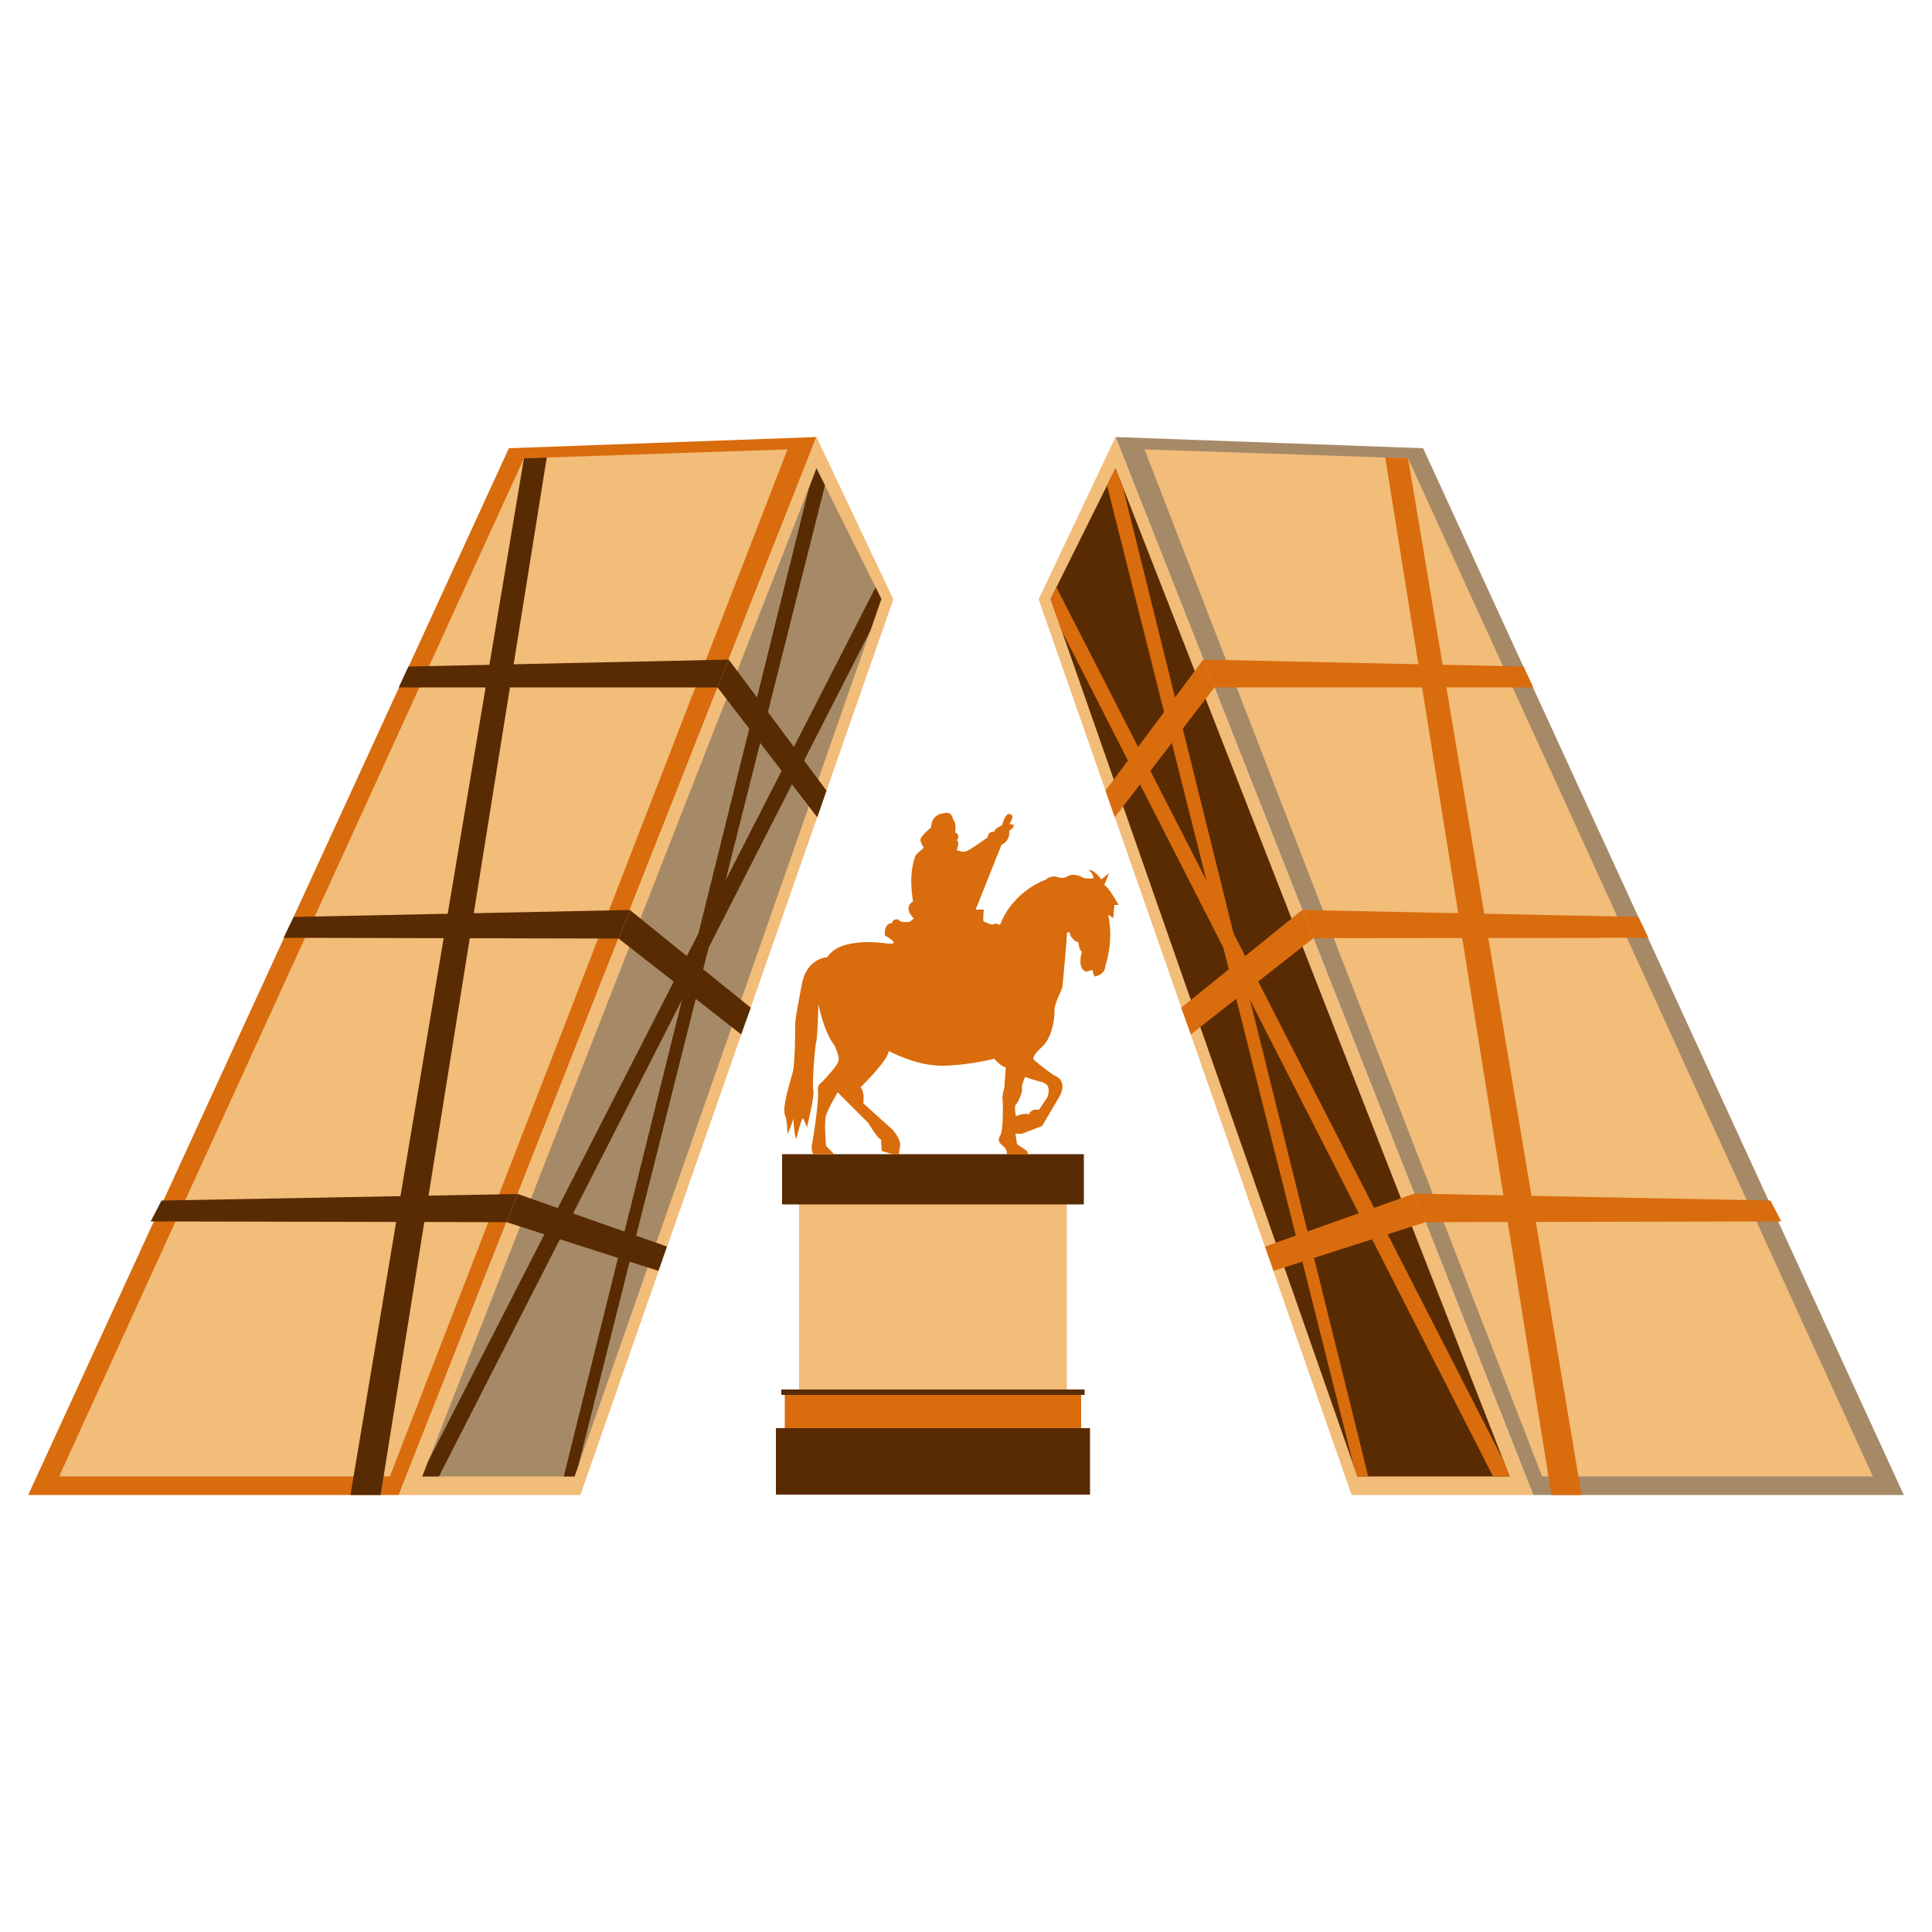 <?xml version="1.0" encoding="UTF-8"?><svg id="Layer_2" xmlns="http://www.w3.org/2000/svg" xmlns:xlink="http://www.w3.org/1999/xlink" viewBox="0 0 50 50"><defs><style>.cls-1{fill:#a68a68;}.cls-2{fill:#d96c0d;}.cls-3{clip-path:url(#clippath);}.cls-4{fill:none;}.cls-5{fill:#592b02;}.cls-6{fill:#f2bc79;}</style><clipPath id="clippath"><rect class="cls-4" width="50" height="50"/></clipPath></defs><g id="Layer_1-2"><g class="cls-3"><g><g><g><polygon class="cls-2" points="13.17 11.6 .73 38.69 10.32 38.69 21.13 11.31 13.17 11.6"/><polygon class="cls-6" points="21.13 11.31 23.12 15.51 15.02 38.69 10.32 38.69 21.13 11.31"/><polygon class="cls-6" points="1.53 38.21 10.09 38.21 20.38 11.63 13.56 11.86 1.53 38.21"/><polygon class="cls-5" points="14.15 11.84 9.85 38.69 9.07 38.69 13.56 11.86 14.15 11.84"/><polygon class="cls-5" points="10.57 17.25 18.86 17.07 18.57 17.79 10.32 17.79 10.57 17.25"/><polygon class="cls-5" points="7.6 23.73 16.3 23.55 16.01 24.29 7.34 24.27 7.6 23.73"/><polygon class="cls-5" points="4.18 31.07 13.4 30.9 13.11 31.63 3.9 31.61 4.18 31.07"/><polygon class="cls-1" points="21.13 12.12 22.81 15.5 14.87 38.21 10.93 38.21 21.13 12.12"/><polygon class="cls-5" points="21.35 12.56 14.97 37.92 14.87 38.21 14.59 38.21 20.93 12.65 21.13 12.12 21.35 12.56"/><polygon class="cls-5" points="22.66 15.2 11.08 37.82 10.93 38.21 11.36 38.21 22.53 16.31 22.81 15.5 22.66 15.2"/><polygon class="cls-5" points="13.4 30.9 17.26 32.26 17.04 32.89 13.11 31.63 13.4 30.9"/><polygon class="cls-5" points="18.86 17.07 18.57 17.79 21.15 21.15 21.39 20.46 18.86 17.07"/><polygon class="cls-5" points="16.01 24.29 16.3 23.55 19.43 26.08 19.18 26.77 16.01 24.29"/></g><g><polygon class="cls-1" points="36.83 11.6 49.27 38.69 39.68 38.69 28.87 11.31 36.83 11.6"/><polygon class="cls-6" points="28.87 11.31 26.88 15.51 34.98 38.69 39.68 38.69 28.87 11.31"/><polygon class="cls-6" points="48.47 38.21 39.91 38.21 29.62 11.63 36.44 11.86 48.47 38.21"/><polygon class="cls-2" points="35.85 11.84 40.15 38.69 40.93 38.69 36.44 11.86 35.85 11.84"/><polygon class="cls-2" points="39.43 17.25 31.14 17.07 31.43 17.79 39.68 17.79 39.43 17.25"/><polygon class="cls-2" points="42.4 23.73 33.7 23.55 33.99 24.28 42.66 24.27 42.4 23.73"/><polygon class="cls-2" points="45.82 31.07 36.6 30.89 36.89 31.63 46.1 31.61 45.82 31.07"/><polygon class="cls-5" points="28.87 12.12 27.19 15.5 35.13 38.21 39.07 38.21 28.87 12.12"/><polygon class="cls-2" points="28.65 12.56 35.03 37.92 35.13 38.21 35.41 38.21 29.07 12.65 28.87 12.12 28.65 12.56"/><polygon class="cls-2" points="27.34 15.2 38.92 37.82 39.07 38.21 38.64 38.21 27.47 16.31 27.19 15.5 27.34 15.2"/><polygon class="cls-2" points="36.6 30.89 32.74 32.26 32.96 32.89 36.89 31.63 36.6 30.89"/><polygon class="cls-2" points="31.14 17.07 31.43 17.79 28.85 21.15 28.61 20.46 31.14 17.07"/><polygon class="cls-2" points="33.99 24.28 33.7 23.55 30.57 26.08 30.82 26.77 33.99 24.28"/></g></g><g><rect class="cls-5" x="20.08" y="36.96" width="8.13" height="1.72"/><rect class="cls-2" x="20.31" y="36.1" width="7.67" height=".86"/><rect class="cls-6" x="20.68" y="31.16" width="6.93" height="4.94"/><rect class="cls-5" x="20.22" y="35.96" width="7.85" height=".14"/><rect class="cls-5" x="20.24" y="29.87" width="7.81" height="1.3"/><path class="cls-2" d="M28.59,22.88l.11-.28-.2,.16s-.17-.25-.32-.25c0,0,.12,.12,.12,.22,0,0-.22,.02-.28-.02-.06-.04-.25-.12-.39-.03-.14,.09-.3,0-.33,0s-.2,.02-.22,.08c0,0-.85,.27-1.2,1.18,0,0-.12-.07-.17-.02-.04,.04-.22-.07-.25-.07s0-.31,0-.31h-.21s.67-1.68,.67-1.68c0,0,.22-.07,.2-.36,0,0,.26-.18,0-.17,0,0,.16-.23,.03-.25,0,0-.1-.12-.22,.28,0,0-.19,.07-.2,.17,0,0-.15-.04-.17,.14,0,0-.49,.36-.59,.37s-.21-.04-.21-.04c0,0,.09-.22,0-.25,0,0,.12-.12-.04-.21,0,0,.04-.25-.05-.32,0,0-.03-.25-.25-.17,0,0-.32,.01-.32,.36,0,0-.29,.24-.28,.33s.09,.2,.09,.2c0,0-.2,.16-.22,.21-.01,.05-.19,.41-.06,1.18,0,0-.28,.14,.02,.44l-.11,.09s-.23,.02-.27-.04c-.04-.06-.19-.02-.18,.07,0,0-.21-.03-.19,.32,0,0,.17,.09,.22,.16,.06,.07-.15,.05-.15,.05,0,0-1.2-.21-1.56,.35,0,0-.49,.02-.64,.62,0,0-.19,.93-.19,1.1s0,1.06-.07,1.28c-.06,.22-.27,.9-.2,1.07,.07,.17,.07,.51,.07,.51,0,0,.16-.35,.15-.43,0,0,.02,.46,.08,.56,0,0,.12-.53,.17-.54,0,0,.1,.18,.1,.25,0,0,.2-.8,.17-.96-.04-.16,.04-1.14,.07-1.25,.04-.11,.06-.99,.06-.99,0,0,.14,.72,.42,1.07,.13,.34,.17,.36-.04,.62s-.35,.38-.35,.38c0,0-.06,.03-.04,.24,.02,.2-.12,1.15-.15,1.29-.04,.14,.02,.28,.02,.28h.55l-.21-.21s-.06-.61,0-.8,.3-.59,.3-.59l.79,.79s.24,.41,.33,.43l.02,.3,.32,.09h.12l.04-.27s-.04-.24-.26-.43-.7-.63-.7-.63c0,0,.05-.28-.07-.41,0,0,.71-.69,.73-.94,0,0,.72,.39,1.38,.38,.65,0,1.35-.18,1.35-.18,0,0,.19,.22,.3,.22l-.04,.54s-.07,.23-.04,.33c0,0,.03,.76-.07,.91-.1,.14,.07,.25,.07,.25,0,0,.12,.08,.11,.23h.56l-.05-.1-.25-.17-.04-.27h.17l.52-.2,.46-.78s.22-.39-.15-.53c-.33-.22-.54-.42-.54-.42,0,0-.02-.1,.22-.31,.24-.21,.33-.65,.33-.92s.2-.53,.21-.68c.01-.15,.12-1.25,.11-1.35,.08-.09,.1,.08,.1,.08,0,0,.1,.15,.2,.15,0,0,.01,.21,.09,.25,0,0-.14,.43,.11,.52l.16-.05,.05,.17s.28-.02,.29-.29c0,0,.22-.59,.07-1.31l.13,.09,.03-.34h.11s-.27-.49-.38-.52Zm-1.6,5.14c.24,.05,.12,.37,.12,.37l-.22,.33c-.23-.03-.26,.12-.26,.12-.14-.05-.34,.05-.34,.05,0,0-.05-.27,0-.3s.18-.34,.16-.41c-.03-.07,.08-.31,.08-.31,0,0,.23,.09,.47,.14Z"/></g></g></g></g></svg>